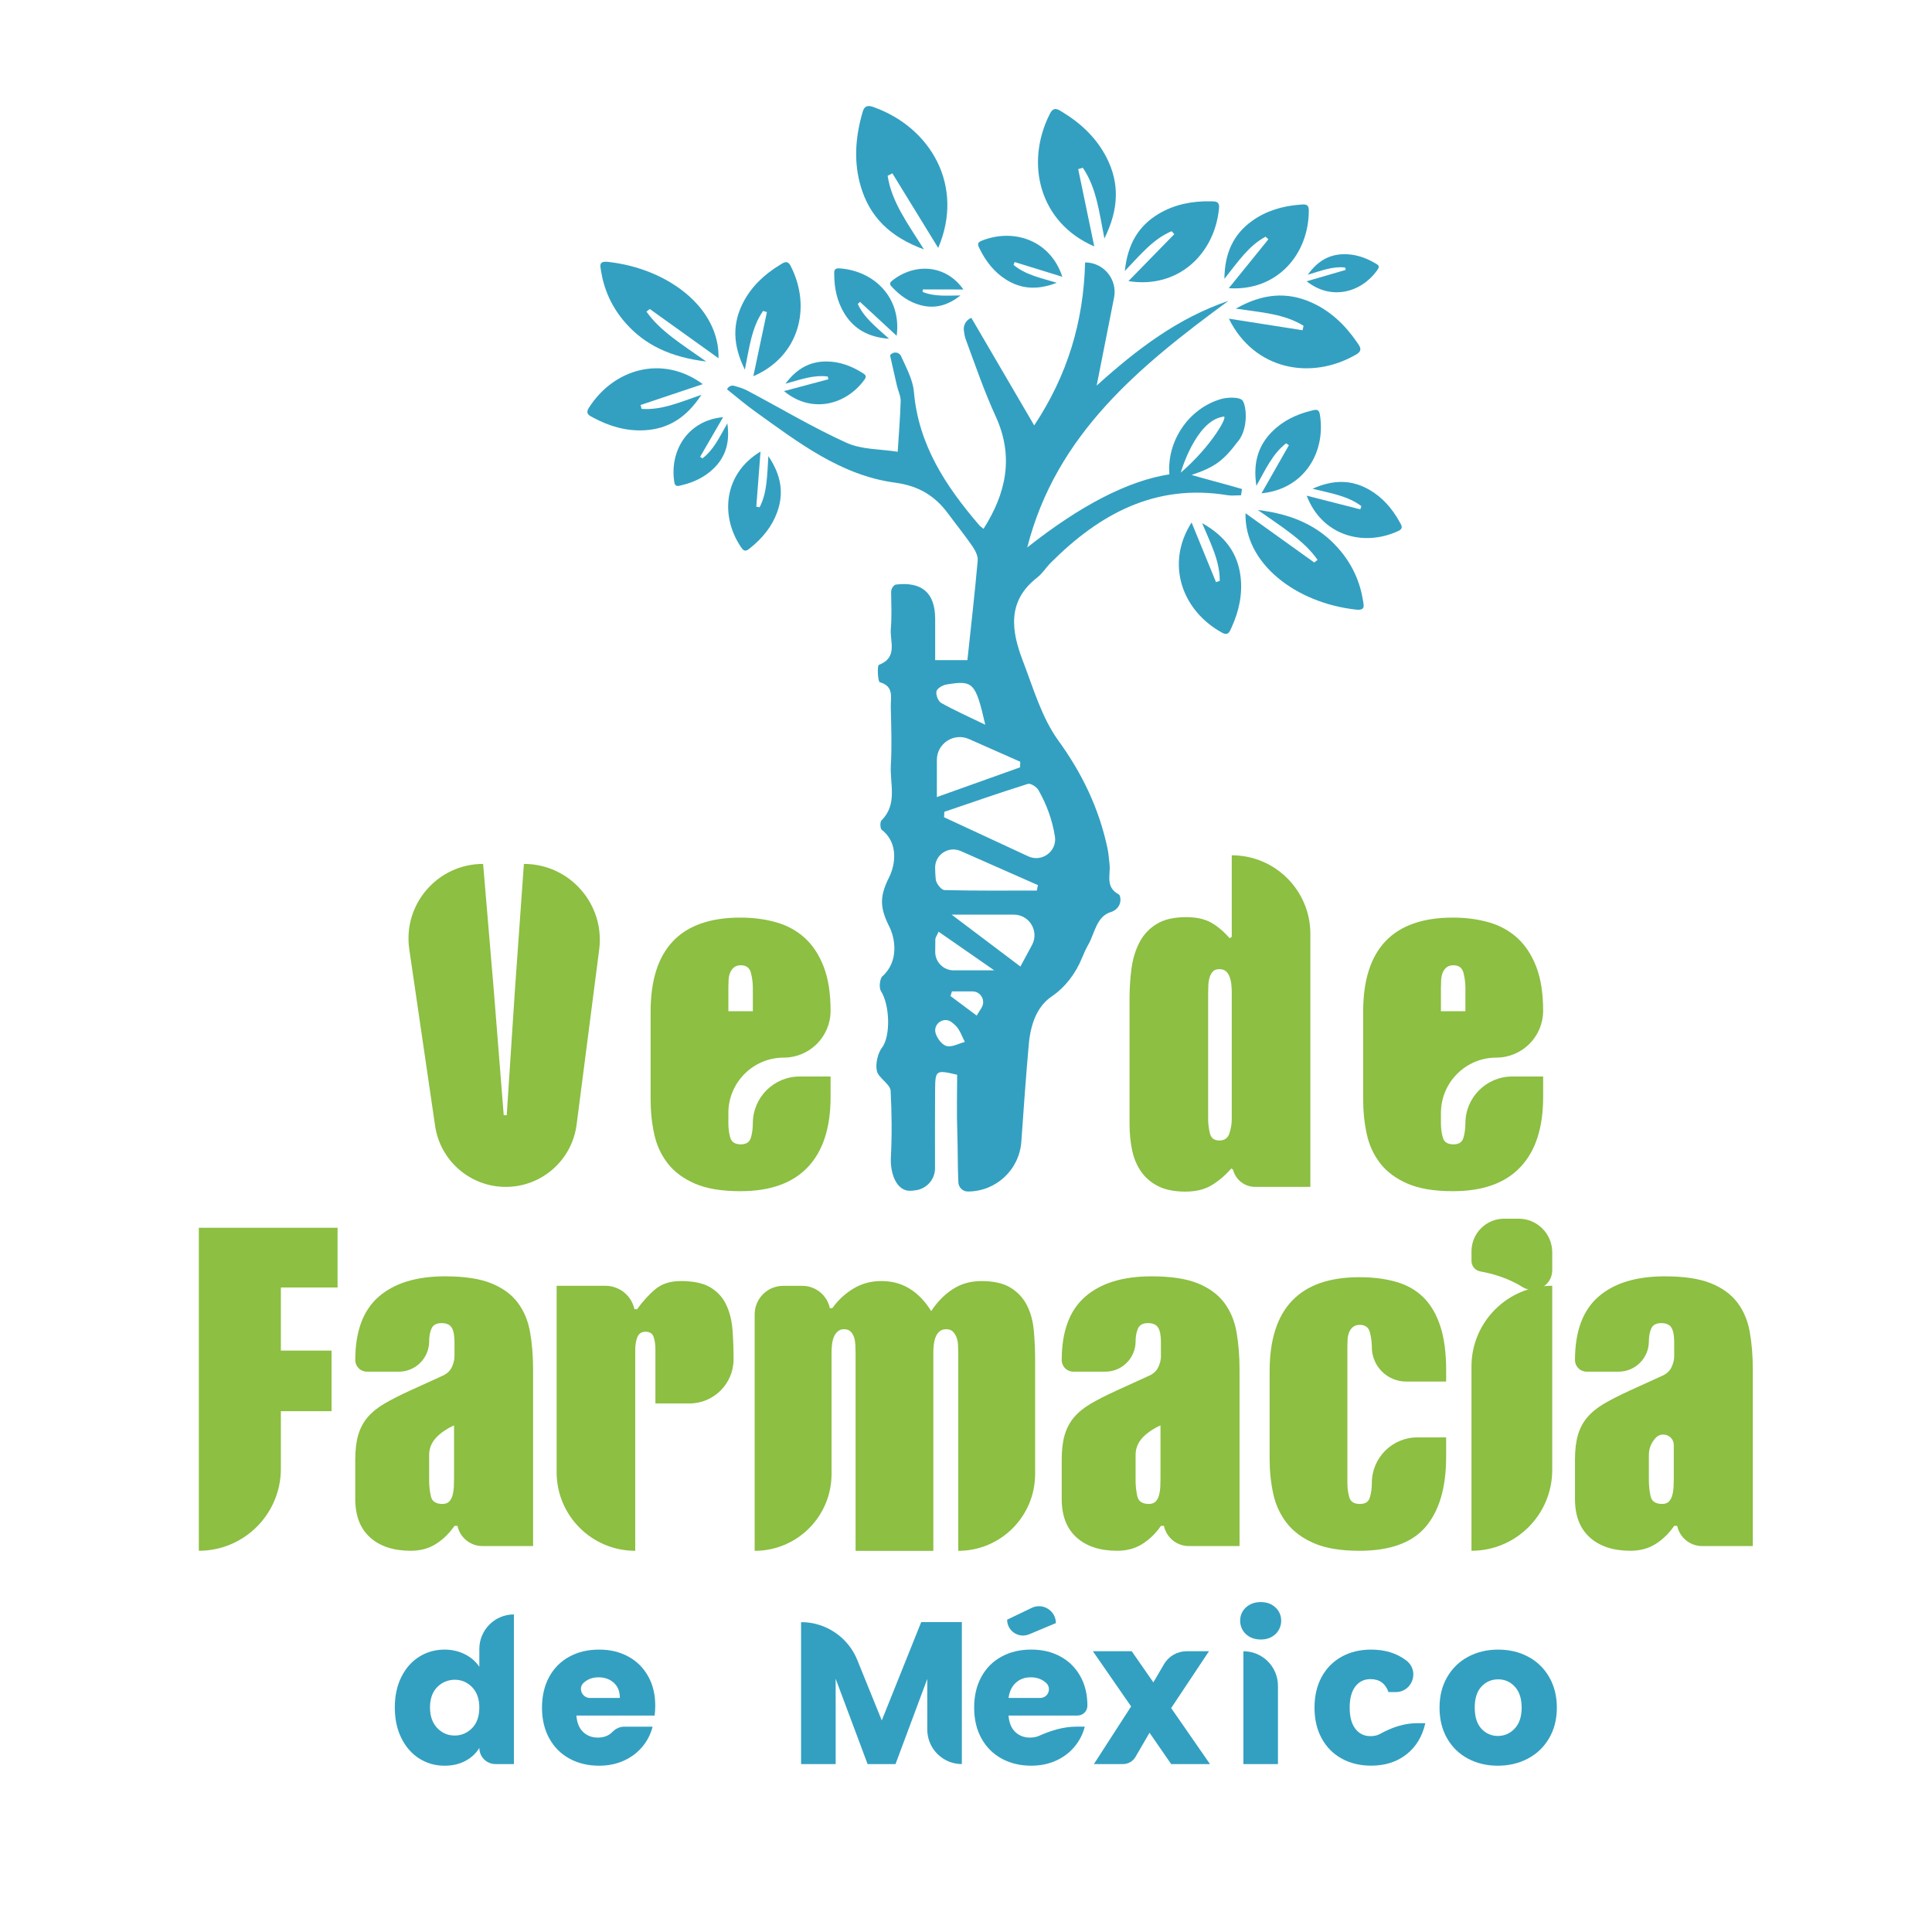 <?xml version="1.0" encoding="UTF-8"?>
<!DOCTYPE svg PUBLIC '-//W3C//DTD SVG 1.0//EN'
          'http://www.w3.org/TR/2001/REC-SVG-20010904/DTD/svg10.dtd'>
<svg data-name="Capa 1" height="1080" viewBox="0 0 1080 1080" width="1080" xmlns="http://www.w3.org/2000/svg" xmlns:xlink="http://www.w3.org/1999/xlink"
><g fill="#8cbf42"
  ><path d="M282.73,663.48h0c-19.82,0-36.64-14.54-39.51-34.15l-14.43-98.65c-3.68-25.17,15.83-47.75,41.27-47.75h0l6,71.07,5.52,69.39h1.68l4.56-69.63,5.04-70.83h0c25.59,0,45.36,22.48,42.09,47.86l-12.62,97.87c-2.57,19.91-19.53,34.82-39.6,34.82Z"
    /><path d="M438.13,591.21c-17.1,0-30.97,13.87-30.97,30.97v5.76c0,2.88,.36,5.56,1.08,8.04,.72,2.48,2.68,3.72,5.88,3.72,3.04,0,4.92-1.24,5.64-3.72,.72-2.48,1.08-5.16,1.08-8.04h0c0-14.45,11.72-26.17,26.17-26.17h17.29s0,11.52,0,11.52c0,17.13-4.24,30.17-12.73,39.14-8.49,8.97-21.05,13.45-37.69,13.45-10.41,0-18.85-1.4-25.33-4.2-6.48-2.8-11.57-6.56-15.25-11.28-3.68-4.72-6.21-10.16-7.56-16.33-1.36-6.16-2.04-12.68-2.04-19.57v-48.98c0-35.05,16.73-52.58,50.18-52.58,7.2,0,13.88,.88,20.05,2.64,6.16,1.76,11.48,4.68,15.97,8.76,4.48,4.08,8,9.45,10.56,16.09,2.56,6.64,3.84,14.85,3.84,24.61h0c0,14.45-11.72,26.17-26.17,26.17h0Zm-17.29-25.93v-13.21c0-2.72-.36-5.48-1.08-8.28-.72-2.8-2.6-4.2-5.64-4.2-1.6,0-2.88,.4-3.84,1.2-.96,.8-1.68,1.8-2.16,3-.48,1.2-.76,2.56-.84,4.08-.08,1.52-.12,2.92-.12,4.2v13.21h13.69Z"
    /><path d="M688.32,653.16c-3.52,4-7.24,7.16-11.16,9.48-3.92,2.32-8.76,3.48-14.53,3.48-6.08,0-11.13-1-15.13-3-4-2-7.2-4.72-9.6-8.16-2.4-3.44-4.08-7.44-5.04-12.01-.96-4.56-1.44-9.48-1.44-14.77v-69.87c0-5.76,.36-11.36,1.08-16.81,.72-5.44,2.2-10.32,4.44-14.65,2.24-4.32,5.44-7.76,9.6-10.32,4.16-2.56,9.68-3.84,16.57-3.84,5.6,0,10.2,1,13.81,3,3.6,2,7.08,4.92,10.44,8.76l1.2-.72v-45.62h0c24.27,0,43.94,19.67,43.94,43.94v141.42h-30.92c-5.82,0-10.89-3.96-12.3-9.6h0s-.96-.72-.96-.72Zm-12.96-27.61c0,2.56,.32,5.2,.96,7.92,.64,2.72,2.4,4.08,5.28,4.08s4.76-1.32,5.64-3.96c.88-2.64,1.32-5.32,1.32-8.04v-70.83c0-1.44-.08-2.92-.24-4.44-.16-1.52-.48-2.92-.96-4.2-.48-1.28-1.16-2.32-2.04-3.12-.88-.8-2.12-1.2-3.72-1.2s-2.8,.44-3.6,1.32c-.8,.88-1.4,1.96-1.8,3.24-.4,1.28-.64,2.72-.72,4.32-.08,1.6-.12,3.12-.12,4.56v70.35Z"
    /><path d="M836.46,591.21c-17.1,0-30.97,13.87-30.97,30.97v5.76c0,2.88,.36,5.56,1.08,8.04,.72,2.48,2.68,3.72,5.88,3.72s4.92-1.24,5.64-3.72c.72-2.48,1.08-5.16,1.08-8.04h0c0-14.45,11.72-26.17,26.17-26.17h17.29v11.52c0,17.13-4.24,30.17-12.73,39.14-8.49,8.97-21.05,13.45-37.7,13.45-10.41,0-18.85-1.4-25.33-4.2-6.48-2.8-11.57-6.56-15.25-11.28-3.68-4.72-6.21-10.16-7.56-16.33-1.36-6.16-2.04-12.68-2.04-19.57v-48.98c0-35.05,16.73-52.58,50.18-52.58,7.2,0,13.88,.88,20.05,2.64,6.16,1.76,11.48,4.68,15.97,8.76,4.48,4.08,8,9.45,10.56,16.09,2.56,6.64,3.84,14.85,3.84,24.61h0c0,14.45-11.72,26.17-26.17,26.17h0Zm-17.29-25.93v-13.21c0-2.72-.36-5.48-1.08-8.28-.72-2.8-2.6-4.2-5.64-4.2-1.6,0-2.88,.4-3.84,1.2-.96,.8-1.68,1.8-2.16,3-.48,1.2-.76,2.56-.84,4.08-.08,1.52-.12,2.92-.12,4.2v13.21h13.68Z"
  /></g
  ><g fill="#33a0c1"
  ><path d="M224.37,937.41c2.45-4.9,5.78-8.67,10.01-11.31,4.22-2.64,8.93-3.96,14.13-3.96,4.14,0,7.93,.87,11.36,2.6,3.43,1.73,6.12,4.07,8.08,7.01v-9.95c0-10.68,8.66-19.33,19.33-19.33h0v83.66h-10.29c-4.99,0-9.04-4.05-9.04-9.04h0c-1.81,3.02-4.39,5.43-7.74,7.24-3.35,1.81-7.25,2.71-11.7,2.71-5.2,0-9.91-1.34-14.13-4.01-4.22-2.67-7.56-6.48-10.01-11.42-2.45-4.94-3.67-10.64-3.67-17.13s1.22-12.17,3.67-17.07Zm39.57,5.76c-2.54-2.64-5.6-4.04-9.19-4.17-2.93-.11-5.88,.71-8.3,2.37-4.06,2.8-6.08,7.17-6.08,13.1,0,4.82,1.34,8.65,4.01,11.47,2.86,3.03,6.4,4.44,10.61,4.22,2.19-.11,4.35-.78,6.21-1.95,4.5-2.83,6.75-7.37,6.75-13.63,0-4.82-1.34-8.63-4.01-11.42Z"
    /><path d="M365.96,959h-43.75c.3,4,1.54,7.05,3.73,9.16,2.19,2.11,4.94,3.16,8.25,3.16s6.03-1,7.97-2.99c1.81-1.87,4.17-3.11,6.77-3.11h15.89c-1.06,4.15-2.96,7.88-5.71,11.19-2.75,3.32-6.2,5.92-10.35,7.8-4.15,1.88-8.78,2.83-13.9,2.83-6.18,0-11.68-1.32-16.51-3.96-4.82-2.64-8.59-6.4-11.3-11.31-2.71-4.9-4.07-10.63-4.07-17.18s1.34-12.28,4.01-17.18c2.67-4.9,6.42-8.67,11.25-11.31,4.82-2.64,10.36-3.96,16.62-3.96s11.53,1.28,16.28,3.84c4.75,2.56,8.46,6.22,11.14,10.97,2.68,4.75,4.01,10.25,4.01,16.51,0,1.73-.11,3.58-.34,5.54Zm-19.45-9.84c0-3.62-1.13-6.44-3.39-8.48-2.26-2.03-5.09-3.05-8.48-3.05s-6.09,1-8.31,3c-.02,.02-.04,.04-.07,.06-3.26,2.98-.89,8.48,3.53,8.48h16.71Z"
    /><path d="M537.68,906.77v79.36h0c-10.68,0-19.33-8.66-19.33-19.33v-28.26l-17.75,47.6h-15.6l-17.86-47.71v47.71h-19.33v-79.36h0c13.8,0,26.23,8.37,31.42,21.16l13.69,33.78,22.04-54.94h22.72Z"
    /><path d="M602.38,959h-38.6c.3,4,1.54,7.05,3.73,9.16,2.19,2.11,4.94,3.16,8.25,3.16,1.93,0,3.62-.33,5.08-.98,6.64-2.96,13.6-5.13,20.87-5.13h4.69c-1.06,4.15-2.96,7.88-5.71,11.19-2.75,3.32-6.2,5.92-10.35,7.8-4.15,1.88-8.78,2.83-13.9,2.83-6.18,0-11.68-1.32-16.51-3.96-4.82-2.64-8.59-6.4-11.3-11.31-2.71-4.9-4.07-10.63-4.07-17.18s1.34-12.28,4.01-17.18c2.67-4.9,6.42-8.67,11.25-11.31,4.82-2.64,10.36-3.96,16.62-3.96s11.53,1.28,16.28,3.84c4.75,2.56,8.46,6.22,11.14,10.97,2.68,4.75,4.01,10.25,4.01,16.51v.05c0,3.03-2.46,5.49-5.49,5.49Zm-12.15-51.67l-14.94,6.26c-5.85,2.45-12.3-1.84-12.3-8.18h0s13.7-6.59,13.7-6.59c6.27-3.02,13.55,1.55,13.55,8.51h0Zm-8.72,41.83c4.42,0,6.53-5.44,3.25-8.42l-.07-.06c-2.26-2.03-5.09-3.05-8.48-3.05s-6.09,1-8.31,3c-2.22,2-3.6,4.84-4.13,8.54h17.73Z"
    /><path d="M654.69,986.13l-12.1-17.52-7.85,13.52c-1.44,2.48-4.08,4-6.95,4h-16.29l20.8-32.22-21.37-30.86h21.71l12.1,17.41,5.94-10.16c2.62-4.49,7.43-7.25,12.63-7.25h12.52l-21.14,31.77,21.71,31.32h-21.71Z"
    /><path d="M696.15,913.19c-1.98-1.99-3.01-4.82-2.89-7.63s1.19-5.11,3.21-6.99c2.15-1.99,4.92-3,8.31-3s6.05,1,8.2,3c2.04,1.9,3.11,4.25,3.21,7.06,.1,2.81-.95,5.63-2.94,7.61-2.19,2.17-5.01,3.25-8.47,3.25s-6.44-1.1-8.63-3.3Zm18.24,29.19v43.75h-19.33v-63.08h0c10.68,0,19.33,8.66,19.33,19.33Z"
    /><path d="M738.82,937.41c2.67-4.9,6.4-8.67,11.19-11.31,4.78-2.64,10.27-3.96,16.45-3.96,7.91,0,14.53,2.07,19.84,6.22h0c7.32,5.76,3.25,17.52-6.06,17.52h-4.01s-.05-.02-.06-.05c-1.74-4.79-5.09-7.19-10.05-7.19-3.54,0-6.37,1.38-8.48,4.13-2.11,2.75-3.16,6.69-3.16,11.81s1.05,9.06,3.16,11.81c2.11,2.75,4.94,4.13,8.48,4.13,2.07,0,3.86-.42,5.37-1.26,6.38-3.54,13.31-5.98,20.61-5.98h4.57s.08,.04,.07,.09c-1.67,7.35-5.16,13.12-10.49,17.32-5.35,4.22-11.95,6.33-19.78,6.33-6.18,0-11.66-1.32-16.45-3.96-4.79-2.64-8.52-6.4-11.19-11.31-2.68-4.9-4.01-10.63-4.01-17.18s1.34-12.28,4.01-17.18Z"
    /><path d="M820.59,983.08c-4.94-2.64-8.82-6.4-11.64-11.31-2.83-4.9-4.24-10.63-4.24-17.18s1.43-12.19,4.3-17.13c2.86-4.94,6.78-8.72,11.76-11.36,4.97-2.64,10.55-3.96,16.73-3.96s11.76,1.32,16.73,3.96c4.97,2.64,8.89,6.43,11.76,11.36,2.86,4.94,4.3,10.65,4.3,17.13s-1.45,12.19-4.35,17.13-6.86,8.72-11.87,11.36c-5.01,2.64-10.61,3.96-16.79,3.96s-11.74-1.32-16.68-3.96Zm26.12-16.79c2.6-2.75,3.9-6.65,3.9-11.7s-1.26-8.95-3.79-11.7c-2.53-2.75-5.64-4.13-9.33-4.13s-6.9,1.36-9.38,4.07c-2.49,2.71-3.73,6.63-3.73,11.76,0,7.05,2.38,11.85,7.15,14.42,1.65,.89,3.52,1.36,5.4,1.4,3.84,.09,7.1-1.29,9.78-4.12Z"
  /></g
  ><g fill="#8cbf42"
  ><path d="M157.01,719.71v35.29h28.33v33.86h-28.33v32.17c0,25.33-20.53,45.86-45.86,45.86h0v-180.56h77.55v33.37h-31.69Z"
    /><path d="M356.05,731.96c3.36-4.64,6.84-8.44,10.44-11.4,3.6-2.96,8.28-4.44,14.05-4.44,7.2,0,12.76,1.2,16.69,3.6,3.92,2.4,6.84,5.64,8.76,9.72,1.92,4.08,3.08,8.73,3.48,13.93,.4,5.2,.6,10.68,.6,16.45h0c0,13.66-11.07,24.73-24.73,24.73h-18.96v-30.01c0-2.72-.32-5.08-.96-7.08-.64-2-2.16-3-4.56-3-2.24,0-3.77,1-4.56,3-.81,2-1.2,4.36-1.2,7.08v112.37h0c-24.27,0-43.94-19.67-43.94-43.94v-104.2h27.3c7.76,0,14.48,5.39,16.16,12.96h0s1.44,.24,1.44,.24Z"
    /><path d="M465.3,731.24c3.2-4.48,7.12-8.12,11.77-10.92,4.64-2.8,9.84-4.2,15.61-4.2,6.08,0,11.44,1.48,16.09,4.44,4.64,2.96,8.56,7.08,11.76,12.37,3.36-5.12,7.36-9.2,12.01-12.24,4.64-3.04,10-4.56,16.09-4.56,6.88,0,12.32,1.24,16.33,3.72,4,2.48,7.04,5.76,9.12,9.85,2.08,4.08,3.36,8.81,3.84,14.17,.48,5.36,.72,10.84,.72,16.45v63.63c0,23.74-19.24,42.98-42.98,42.98h0v-110.69c0-1.44-.04-2.92-.12-4.44-.08-1.52-.36-2.92-.84-4.2-.48-1.28-1.16-2.36-2.04-3.24-.88-.88-2.12-1.32-3.72-1.32s-2.88,.44-3.84,1.32c-.96,.88-1.68,1.96-2.16,3.24-.48,1.28-.8,2.68-.96,4.2-.16,1.52-.24,2.92-.24,4.2v110.93h-43.46v-110.69c0-1.44-.04-2.92-.12-4.44-.08-1.52-.32-2.92-.72-4.2-.4-1.28-1.04-2.36-1.92-3.24-.88-.88-2.12-1.32-3.72-1.32-1.44,0-2.64,.44-3.6,1.32-.96,.88-1.68,1.96-2.16,3.24-.48,1.28-.8,2.68-.96,4.2-.16,1.52-.24,2.92-.24,4.2v67.95c0,23.74-19.24,42.98-42.98,42.98h0v-132.18c0-8.81,7.14-15.96,15.96-15.96h10.66c7.44,0,13.86,5.21,15.4,12.48h0s1.44,0,1.44,0Z"
    /><path d="M648.97,852.97c-2.88,4.16-6.32,7.53-10.32,10.08-4,2.56-8.73,3.84-14.17,3.84-9.6,0-17.17-2.49-22.69-7.46s-8.28-12.11-8.28-21.41v-22.13c0-5.45,.56-10.06,1.68-13.83,1.12-3.77,2.88-7.06,5.28-9.86,2.4-2.81,5.52-5.33,9.36-7.58,3.84-2.24,8.56-4.65,14.17-7.22l18.49-8.42c2.4-1.12,4.08-2.72,5.04-4.81,.96-2.09,1.44-4.09,1.44-6.02v-7.94c0-3.68-.52-6.37-1.56-8.05-1.04-1.68-2.92-2.53-5.64-2.53-2.88,0-4.76,1.01-5.64,3.03-.88,2.02-1.32,4.4-1.32,7.15h0c0,9.37-7.59,16.96-16.96,16.96h-17.86c-3.58,0-6.48-2.9-6.48-6.48h0c0-16.01,4.36-27.81,13.08-35.41,8.72-7.6,21.09-11.4,37.1-11.4,10.72,0,19.29,1.28,25.69,3.84,6.4,2.56,11.36,6.16,14.89,10.8,3.52,4.65,5.84,10.17,6.96,16.57,1.12,6.4,1.68,13.37,1.68,20.89v98.68h-28.32c-6.73,0-12.54-4.7-13.94-11.28h0s-1.68,0-1.68,0Zm-.24-56.18c-4.48,2.08-7.92,4.48-10.33,7.2-2.4,2.72-3.6,5.84-3.6,9.36v14.17c0,3.04,.32,6,.96,8.88,.64,2.88,2.8,4.32,6.48,4.32,1.6,0,2.84-.44,3.72-1.32,.88-.88,1.52-2.04,1.92-3.48,.4-1.44,.64-2.96,.72-4.56,.08-1.6,.12-3.12,.12-4.56v-30.01Z"
    /><path d="M254.06,852.97c-2.88,4.16-6.32,7.53-10.32,10.08-4,2.56-8.73,3.84-14.17,3.84-9.6,0-17.17-2.49-22.69-7.46-5.52-4.97-8.28-12.11-8.28-21.41v-22.13c0-5.45,.56-10.06,1.68-13.83,1.12-3.77,2.88-7.06,5.28-9.86,2.4-2.81,5.52-5.33,9.36-7.58,3.84-2.24,8.56-4.65,14.17-7.22l18.49-8.42c2.4-1.12,4.08-2.72,5.04-4.81,.96-2.09,1.44-4.09,1.44-6.02v-7.94c0-3.68-.52-6.37-1.56-8.05-1.04-1.68-2.92-2.53-5.64-2.53-2.88,0-4.76,1.01-5.64,3.03-.88,2.02-1.32,4.4-1.32,7.15h0c0,9.37-7.59,16.96-16.96,16.96h-17.86c-3.58,0-6.48-2.9-6.48-6.48h0c0-16.01,4.36-27.81,13.08-35.41,8.72-7.6,21.09-11.4,37.1-11.4,10.72,0,19.29,1.28,25.69,3.84,6.4,2.56,11.36,6.16,14.89,10.8,3.52,4.65,5.84,10.17,6.96,16.57,1.12,6.4,1.68,13.37,1.68,20.89v98.68h-28.32c-6.73,0-12.54-4.7-13.94-11.28h0s-1.68,0-1.68,0Zm-.24-56.18c-4.48,2.08-7.92,4.48-10.33,7.2-2.4,2.72-3.6,5.84-3.6,9.36v14.17c0,3.04,.32,6,.96,8.88,.64,2.88,2.8,4.32,6.48,4.32,1.6,0,2.84-.44,3.72-1.32,.88-.88,1.52-2.04,1.92-3.48,.4-1.44,.64-2.96,.72-4.56,.08-1.6,.12-3.12,.12-4.56v-30.01Z"
    /><path d="M808.4,803.51v10.8c0,17.13-3.8,30.17-11.4,39.14-7.6,8.97-19.97,13.45-37.09,13.45-10.41,0-18.85-1.4-25.33-4.2-6.48-2.8-11.57-6.56-15.25-11.28-3.68-4.72-6.21-10.16-7.56-16.33-1.36-6.16-2.04-12.68-2.04-19.57v-48.98c0-35.05,16.73-52.58,50.18-52.58,7.68,0,14.56,.88,20.65,2.64,6.08,1.76,11.17,4.68,15.25,8.76,4.08,4.08,7.2,9.45,9.36,16.09,2.16,6.64,3.24,14.85,3.24,24.61v6.24h-22.33c-10.61,0-19.21-8.6-19.21-19.21h0c0-2.72-.36-5.48-1.08-8.28-.72-2.8-2.6-4.2-5.64-4.2-1.6,0-2.88,.4-3.84,1.2-.96,.8-1.68,1.8-2.16,3-.48,1.2-.76,2.56-.84,4.08-.08,1.52-.12,2.92-.12,4.2v75.87c0,2.88,.36,5.56,1.08,8.04,.72,2.48,2.68,3.72,5.88,3.72s4.92-1.24,5.64-3.72c.72-2.48,1.08-5.16,1.08-8.04h0c0-14.06,11.39-25.45,25.45-25.45h16.09Z"
    /><path d="M867.7,718.75h0v103c0,24.91-20.23,45.14-45.14,45.14h0v-103c0-24.91,20.23-45.14,45.14-45.14Z"
    /><path d="M935.89,852.97c-2.88,4.16-6.32,7.53-10.32,10.08-4,2.56-8.73,3.84-14.17,3.84-9.6,0-17.17-2.49-22.69-7.46-5.52-4.97-8.28-12.11-8.28-21.41v-22.13c0-5.45,.56-10.06,1.68-13.83,1.12-3.77,2.88-7.06,5.28-9.86,2.4-2.81,5.52-5.33,9.36-7.58,3.84-2.24,8.56-4.65,14.17-7.22l18.49-8.42c2.4-1.12,4.08-2.72,5.04-4.81,.96-2.09,1.44-4.09,1.44-6.02v-7.94c0-3.68-.52-6.37-1.56-8.05-1.04-1.68-2.92-2.53-5.64-2.53-2.88,0-4.76,1.01-5.64,3.03-.88,2.02-1.32,4.4-1.32,7.15h0c0,9.37-7.59,16.96-16.96,16.96h-17.86c-3.58,0-6.48-2.9-6.48-6.48h0c0-16.01,4.36-27.81,13.08-35.41,8.72-7.6,21.09-11.4,37.1-11.4,10.72,0,19.29,1.28,25.69,3.84,6.4,2.56,11.36,6.16,14.89,10.8,3.52,4.65,5.84,10.17,6.96,16.57,1.12,6.4,1.68,13.37,1.68,20.89v98.68h-28.32c-6.73,0-12.54-4.7-13.94-11.28h0s-1.68,0-1.68,0Zm-.24-45.17c0-5.4-6.67-7.93-10.25-3.89l-.07,.08c-2.4,2.72-3.6,5.84-3.6,9.36v14.17c0,3.04,.32,6,.96,8.88,.64,2.88,2.8,4.32,6.48,4.32,1.6,0,2.84-.44,3.72-1.32,.88-.88,1.52-2.04,1.92-3.48,.4-1.44,.64-2.96,.72-4.56,.08-1.6,.12-3.12,.12-4.56v-18.99Z"
    /><path d="M848.89,681.25h-8.05c-10.09,0-18.27,8.18-18.27,18.27v5.33h0c0,2.91,2.09,5.38,4.96,5.89,5.59,.99,15,3.33,23.4,8.63,7.29,4.6,16.78-.69,16.78-9.31h0v-9.99c0-10.39-8.42-18.82-18.82-18.82Z"
  /></g
  ><path d="M666.1,292.05c4.81,11.76,9.23,22.56,13.65,33.36,.7-.23,1.39-.46,2.09-.68,.11-11.03-5.04-20.83-9.85-32.31,13.05,7.35,19.89,16.92,21.48,29.87,1.22,9.92-.91,19.46-5.05,28.55-1.02,2.23-1.8,4.74-5.26,2.84-22.28-12.19-31.89-38.4-17.06-61.62Z" fill="#33a0c1"
  /><path d="M730.44,277.08c10.57,2.7,20.27,5.17,29.98,7.65,.2-.6,.4-1.19,.6-1.79-7.55-5.72-16.94-7.18-27.31-9.73,11.74-5.24,21.84-5.06,31.58,.47,7.47,4.24,12.95,10.58,17.1,18.08,1.02,1.84,2.35,3.66-.74,5.08-19.8,9.12-42.79,2.35-51.2-19.76Z" fill="#33a0c1"
  /><path d="M425.14,252.42c-.83,10.87-1.6,20.86-2.37,30.85,.62,.09,1.24,.19,1.87,.28,4.33-8.42,4.15-17.93,4.88-28.58,7.18,10.66,8.75,20.64,4.98,31.19-2.89,8.08-8.19,14.58-14.86,19.96-1.64,1.32-3.2,2.94-5.13,.15-12.4-17.93-9.69-41.74,10.63-53.84Z" fill="#33a0c1"
  /><path d="M392.85,214.74c-12.25,4.11-23.5,7.88-34.76,11.65,.19,.72,.37,1.44,.56,2.17,11.19,.84,21.48-3.74,33.44-7.87-8.32,12.76-18.48,19.07-31.74,19.83-10.15,.58-19.7-2.21-28.64-7.01-2.2-1.18-4.69-2.13-2.53-5.53,13.84-21.81,41.08-29.84,63.67-13.25Z" fill="#33a0c1"
  /><path d="M421.12,210.3c2.67-12.64,5.13-24.25,7.59-35.86-.72-.21-1.43-.41-2.15-.62-6.4,9.21-7.67,20.41-10.18,32.81-6.77-13.64-7.06-25.6-1-37.41,4.65-9.05,11.89-15.85,20.57-21.13,2.13-1.3,4.22-2.96,6.05,.62,11.77,22.99,4.88,50.54-20.88,61.59Z" fill="#33a0c1"
  /><path d="M630.81,157.13c9.03-9.24,17.32-17.73,25.62-26.22-.49-.56-.99-1.12-1.48-1.67-10.34,4.35-17.41,13.13-26.17,22.25,1.58-15.15,7.75-25.4,19.2-32.12,8.77-5.15,18.54-7.02,28.69-6.83,2.49,.05,5.15-.24,4.78,3.77-2.38,25.72-22.95,45.29-50.62,40.83Z" fill="#33a0c1"
  /><path d="M686.94,178.14c14.52,2.28,27.86,4.37,41.19,6.46,.19-.83,.38-1.65,.57-2.48-10.85-6.71-23.64-7.48-37.88-9.59,15.08-8.52,28.66-9.56,42.43-3.38,10.55,4.74,18.72,12.56,25.24,22.09,1.6,2.34,3.61,4.61-.34,6.91-25.41,14.75-57.11,8.58-71.21-20.01Z" fill="#33a0c1"
  /><path d="M611.7,137.75c-3.17-15.23-6.07-29.23-8.98-43.22,.86-.25,1.71-.5,2.57-.75,7.62,11.09,9.11,24.59,12.08,39.54,8.12-16.46,8.49-30.88,1.27-45.1-5.53-10.9-14.16-19.09-24.5-25.43-2.54-1.56-5.03-3.56-7.22,.76-14.1,27.74-5.93,60.94,24.79,74.21Z" fill="#33a0c1"
  /><path d="M404.23,233.19c-4.53,7.81-8.69,14.99-12.85,22.17,.43,.29,.86,.59,1.29,.88,6.26-4.73,9.54-11.89,13.91-19.58,1.53,10.53-.89,18.54-7.49,25.07-5.06,5-11.35,7.94-18.26,9.56-1.7,.4-3.45,1.05-3.88-1.73-2.81-17.84,7.77-34.63,27.29-36.36Z" fill="#33a0c1"
  /><path d="M438.27,218.62c8.73-2.32,16.75-4.45,24.76-6.59-.1-.51-.2-1.02-.29-1.54-7.77-1.08-15.15,1.66-23.68,4.01,6.37-8.53,13.74-12.49,23.02-12.43,7.11,.04,13.64,2.42,19.67,6.16,1.48,.92,3.18,1.7,1.52,3.97-10.63,14.6-29.98,18.99-45.01,6.42Z" fill="#33a0c1"
  /><path d="M501.25,187.72c-7.22-6.68-13.86-12.82-20.5-18.96-.41,.39-.83,.78-1.24,1.16,3.53,7.78,10.36,12.98,17.49,19.46-11.56-.89-19.5-5.37-24.86-13.95-4.1-6.57-5.73-13.97-5.8-21.7-.02-1.9-.29-3.91,2.77-3.72,19.63,1.27,34.96,16.53,32.14,37.69Z" fill="#33a0c1"
  /><path d="M538.54,161.82c-8-.01-15.34-.02-22.69-.03-.03,.46-.07,.92-.1,1.38,6.4,2.7,13.34,2.05,21.17,1.99-7.4,5.84-14.61,7.54-22.54,5.37-6.07-1.66-11.12-5.19-15.42-9.77-1.06-1.13-2.33-2.18-.39-3.74,12.43-10.06,29.99-9.39,39.97,4.8Z" fill="#33a0c1"
  /><path d="M730.45,157.24c7.68-2.24,14.73-4.3,21.78-6.35-.1-.45-.19-.9-.29-1.35-6.9-.79-13.38,1.79-20.88,4.05,5.46-7.69,11.9-11.34,20.12-11.49,6.29-.11,12.13,1.85,17.55,5.04,1.33,.78,2.85,1.44,1.43,3.48-9.1,13.15-26.14,17.45-39.71,6.63Z" fill="#33a0c1"
  /><path d="M593.87,154.73c-9.4-2.9-18.04-5.57-26.68-8.24-.21,.53-.41,1.06-.62,1.59,6.55,5.49,14.95,7.23,24.18,9.99-10.81,4.19-19.91,3.59-28.45-1.83-6.54-4.15-11.2-10.12-14.61-17.06-.84-1.71-1.95-3.4,.89-4.55,18.25-7.34,38.67-.2,45.27,20.1Z" fill="#33a0c1"
  /><path d="M686.9,161.1c7.8-9.63,14.97-18.48,22.14-27.33-.52-.49-1.04-.98-1.57-1.47-9.49,5.08-15.47,14.09-23.03,23.59,.17-14.61,5.14-24.96,15.49-32.4,7.92-5.7,17.09-8.35,26.8-9.08,2.39-.18,4.9-.69,4.9,3.17,.02,24.79-17.9,45.32-44.74,43.52Z" fill="#33a0c1"
  /><path d="M524.46,138.6c-9.03-14.7-17.33-28.2-25.62-41.71-.88,.46-1.77,.92-2.65,1.38,2.28,14.8,11.34,26.82,20.3,41.14-19.1-6.98-30.38-18.3-35.36-35.32-3.81-13.03-3.05-26.29,.49-39.37,.87-3.22,1.37-6.74,6.43-4.96,32.53,11.44,51.18,44.46,36.4,78.84Z" fill="#33a0c1"
  /><path d="M705.2,275.76c5.4-9.48,10.35-18.18,15.31-26.88-.52-.35-1.05-.7-1.57-1.05-7.51,5.77-11.41,14.44-16.61,23.77-1.94-12.7,.89-22.4,8.81-30.33,6.06-6.08,13.63-9.69,21.96-11.71,2.05-.5,4.15-1.29,4.7,2.05,3.56,21.51-9.06,41.88-32.6,44.15Z" fill="#33a0c1"
  /><path d="M696.25,286.91c13.54,9.7,25.97,18.61,38.41,27.52,.63-.48,1.25-.96,1.88-1.44-7.49-10.81-20.07-18.48-33.41-27.9,19.76,2.35,34.08,9.17,44.82,21.23,8.23,9.24,12.42,19.34,14.04,29.74,.4,2.56,1.25,5.29-3.97,4.71-33.5-3.67-62.44-25.71-61.77-53.86Z" fill="#33a0c1"
  /><path d="M401.66,200.26c-13.54-9.7-25.97-18.61-38.41-27.52-.63,.48-1.25,.96-1.88,1.44,7.49,10.81,20.07,18.48,33.41,27.9-19.76-2.35-34.08-9.17-44.82-21.23-8.23-9.24-12.42-19.34-14.04-29.74-.4-2.56-1.25-5.29,3.97-4.71,33.5,3.67,62.44,25.71,61.77,53.86Z" fill="#33a0c1"
  /><path d="M566.74,511.28h-34.78c14.08,10.62,25.47,19.21,38.46,29.01,2.23-4.15,4.36-8.11,6.47-12.03,4.13-7.68-1.43-16.99-10.15-16.99Z" fill="none"
  /><path d="M522.86,525.06c-.05,2.33-.07,4.66-.07,7.03-.01,5.7,4.61,10.34,10.31,10.34h22.69c-12.03-8.35-21.37-14.84-31.11-21.6-1.01,2.28-1.8,3.25-1.82,4.23Z" fill="none"
  /><path d="M543.63,554.21h-11.46c-.43,1.3-.42,1.27-.85,2.57,4.57,3.41,9.15,6.83,14.66,10.94l2.73-4.41c2.45-3.97-.4-9.09-5.07-9.09Z" fill="none"
  /><path d="M526.15,392.95c7.26,4.09,14.92,7.48,24.63,12.19-5.44-23.68-6.76-24.98-21.75-22.49-2.1,.35-5.17,2.17-5.53,3.81-.43,1.95,.96,5.54,2.65,6.49Z" fill="none"
  /><path d="M522.74,485.18c.04,2.22,.14,4.35,.35,6.47,.22,2.2,3.11,5.87,4.86,5.92,17.2,.44,34.42,.27,51.63,.27,.36-1.68,.29-1.36,.64-3.04-14.09-6.22-28.18-12.44-43.18-19.06-6.78-2.99-14.43,2.03-14.3,9.44Z" fill="none"
  /><path d="M531.92,571.36c-4.46-3.32-10.56,1.09-8.85,6.38l.03,.09c.92,2.79,3.61,6.37,6.11,6.92,3.06,.68,6.73-1.43,10.14-2.34-1.56-2.96-2.63-6.37-4.82-8.76-.76-.83-1.63-1.57-2.61-2.3Z" fill="none"
  /><path d="M527.72,456.84c15.36,7.13,30.73,14.27,47.06,21.85,7.63,3.54,16.24-2.83,14.91-11.14-1.51-9.45-4.65-17.87-9.22-25.91-1.01-1.78-4.39-3.91-5.9-3.44-15.65,4.92-31.15,10.32-46.69,15.6-.08,1.48-.08,1.56-.16,3.04Z" fill="none"
  /><path d="M523.7,424.82v20.75c16.41-5.86,31.45-11.24,46.51-16.61,.06-1.52,.06-1.6,.11-3.12-9.46-4.18-18.92-8.37-28.69-12.69-8.44-3.73-17.94,2.45-17.94,11.68Z" fill="none"
  /><path d="M691.87,246.96c6.04-7.08,4.99-19.76,2.8-22.96-1.48-2.17-8.42-2.04-12.31-.88-18.06,5.37-30.15,23.61-28.66,42.03q-34.65,5.44-79.46,40.88c16.12-63.4,63.02-101.53,112.46-137.86-28.09,9.57-51,26.9-73.66,47.38,3.36-17.02,6.54-33.06,9.72-49.16,2.02-10.2-5.79-19.69-16.18-19.69-.85,33.27-9.89,63.1-28.45,91.11-12.18-20.83-23.66-40.48-35.14-60.12l-.05,.02c-2.77,1.1-4.49,3.92-4.15,6.89,.21,1.78,.49,3.53,1.09,5.16,5.33,14.41,10.31,29,16.7,42.94,10.34,22.53,5.89,42.96-6.78,62.93-.85-.72-1.79-1.33-2.49-2.15-18.56-21.66-33.87-44.68-36.43-74.47-.56-6.47-3.89-12.7-7.17-19.89-1.16-2.54-4.66-2.78-6.15-.43l3.85,17.01c.79,3.1,2.15,5.88,2.07,8.62-.28,9.42-1.07,18.82-1.66,28.22-9.6-1.54-20.08-1.14-28.62-5.02-19.07-8.66-37.13-19.52-55.69-29.3-2.18-1.15-4.6-1.82-7.01-2.52-1.64-.48-3.38,.35-4.05,1.93v.03c5.17,4.11,10.19,8.44,15.56,12.28,24.11,17.25,47.91,35.79,78.35,39.87,13.18,1.77,22.3,7.33,29.73,17.42,4.44,6.04,9.19,11.87,13.43,18.04,1.6,2.33,3.26,5.46,3.02,8.07-1.64,18.53-3.77,37.01-5.76,55.67h-18.02c0-8.29,.03-15.72,0-23.16q-.1-21.67-21.95-19.08c-.24,.03-.46,.15-.73,.34-1.27,.93-1.96,2.46-1.94,4.03,.08,6.5,.42,13.47-.17,20.36-.6,7,4.14,16.02-6.69,20.18-1.01,.39-.57,9.37,.53,9.68,8.11,2.31,6.02,8.55,6.14,13.78,.24,10.88,.66,21.8,.03,32.65-.6,10.36,3.92,21.72-5.22,30.81-.9,.89-.79,4.55,.14,5.27,9.8,7.61,7.34,20.15,4.12,26.54-5.34,10.6-5.29,16.86,.07,27.51,3.41,6.78,5.5,19.63-3.98,27.97-.94,.83-2.12,5.86-.56,8.3,4.74,7.43,5.52,25,.41,31.57-2.08,2.68-3.72,8.68-2.79,12.92,.85,3.87,7.51,7.34,7.7,11.11,.64,12.36,.78,24.79,.13,37.14-.48,9.21,3.32,19.7,11.81,18.68,.49-.06,.98-.11,1.48-.16,6.44-.61,11.4-5.93,11.39-12.4-.02-14.87-.07-31.81,.05-44.1,.1-10.76,.54-10.95,12.32-8.15,0,10.7-.32,21.56,.09,32.39,.34,9.11,.12,18.2,.59,27.79,.14,2.84,2.48,5.08,5.32,5.08,15.73,0,28.77-12.16,29.87-27.85,1.29-18.37,2.57-36.39,4.17-54.38,1.18-13.27,5.68-21.92,12.66-26.69,7.75-5.28,13.54-12.91,17.06-21.6,1.07-2.65,2.23-5.17,3.59-7.57,3.62-6.36,4.45-15.68,12.74-18.21,3.24-.99,5.47-3.96,5.17-7.33-.11-1.23-.36-2.15-.93-2.46-7.71-4.11-4.48-10.93-5.14-16.78-.34-2.98-.52-6-1.14-8.92-4.69-22.1-13.98-41.66-27.44-60.23-9.34-12.88-14.02-29.32-19.86-44.53-6.46-16.82-9.01-33.46,7.97-46.64,2.92-2.26,4.95-5.63,7.6-8.29,27.28-27.29,58.47-44.36,98.74-37.77,2.48,.41,5.09,.05,7.63,.05,.18-1.17,.36-2.33,.54-3.5-8.87-2.63-21.26-5.8-28.21-7.86,13.42-4.42,18.06-8.38,25.8-18.58Zm-168.38,139.5c.36-1.64,3.43-3.46,5.53-3.81,14.99-2.49,16.31-1.19,21.75,22.49-9.71-4.71-17.37-8.1-24.63-12.19-1.69-.95-3.08-4.54-2.65-6.49Zm5.72,198.3c-2.5-.56-5.19-4.13-6.11-6.92l-.03-.09c-1.7-5.29,4.4-9.71,8.85-6.38,.98,.73,1.84,1.47,2.61,2.3,2.19,2.38,3.26,5.8,4.82,8.76-3.41,.91-7.08,3.02-10.14,2.34Zm19.49-21.45l-2.73,4.41c-5.51-4.11-10.08-7.52-14.66-10.94,.43-1.3,.42-1.27,.85-2.57h11.46c4.67,0,7.53,5.12,5.07,9.09Zm-15.6-20.88c-5.7,0-10.32-4.63-10.31-10.34,0-2.37,.02-4.7,.07-7.03,.02-.98,.81-1.95,1.82-4.23,9.74,6.76,19.08,13.25,31.11,21.6h-22.69Zm43.79-14.16c-2.11,3.92-4.24,7.87-6.47,12.03-12.99-9.8-24.39-18.4-38.46-29.01h34.78c8.72,0,14.28,9.31,10.15,16.99Zm2.69-30.44c-17.21,0-34.43,.18-51.63-.27-1.75-.05-4.64-3.72-4.86-5.92-.21-2.12-.31-4.25-.35-6.47-.13-7.41,7.52-12.43,14.3-9.44,15,6.62,29.09,12.84,43.18,19.06-.36,1.68-.29,1.36-.64,3.04Zm-5-59.63c1.51-.48,4.89,1.66,5.9,3.44,4.57,8.04,7.71,16.46,9.22,25.91,1.32,8.31-7.28,14.69-14.91,11.14-16.33-7.58-31.7-14.72-47.06-21.85,.08-1.48,.08-1.56,.16-3.04,15.54-5.28,31.04-10.68,46.69-15.6Zm-4.25-12.37c-.06,1.52-.06,1.6-.11,3.12-15.06,5.38-30.1,10.75-46.51,16.61v-20.75c0-9.23,9.5-15.41,17.94-11.68,9.77,4.32,19.23,8.5,28.69,12.69Zm113.29-192.87c3.99-1.82-6.34,16.52-23.59,31.26,0,0,8.26-28.9,23.59-31.26Z" fill="#33a0c1"
  /><path d="M497.56,198.71s0,0,0-.01h0s-.01,.02,0,.01Z" fill="#33a0c1"
/></svg
>
